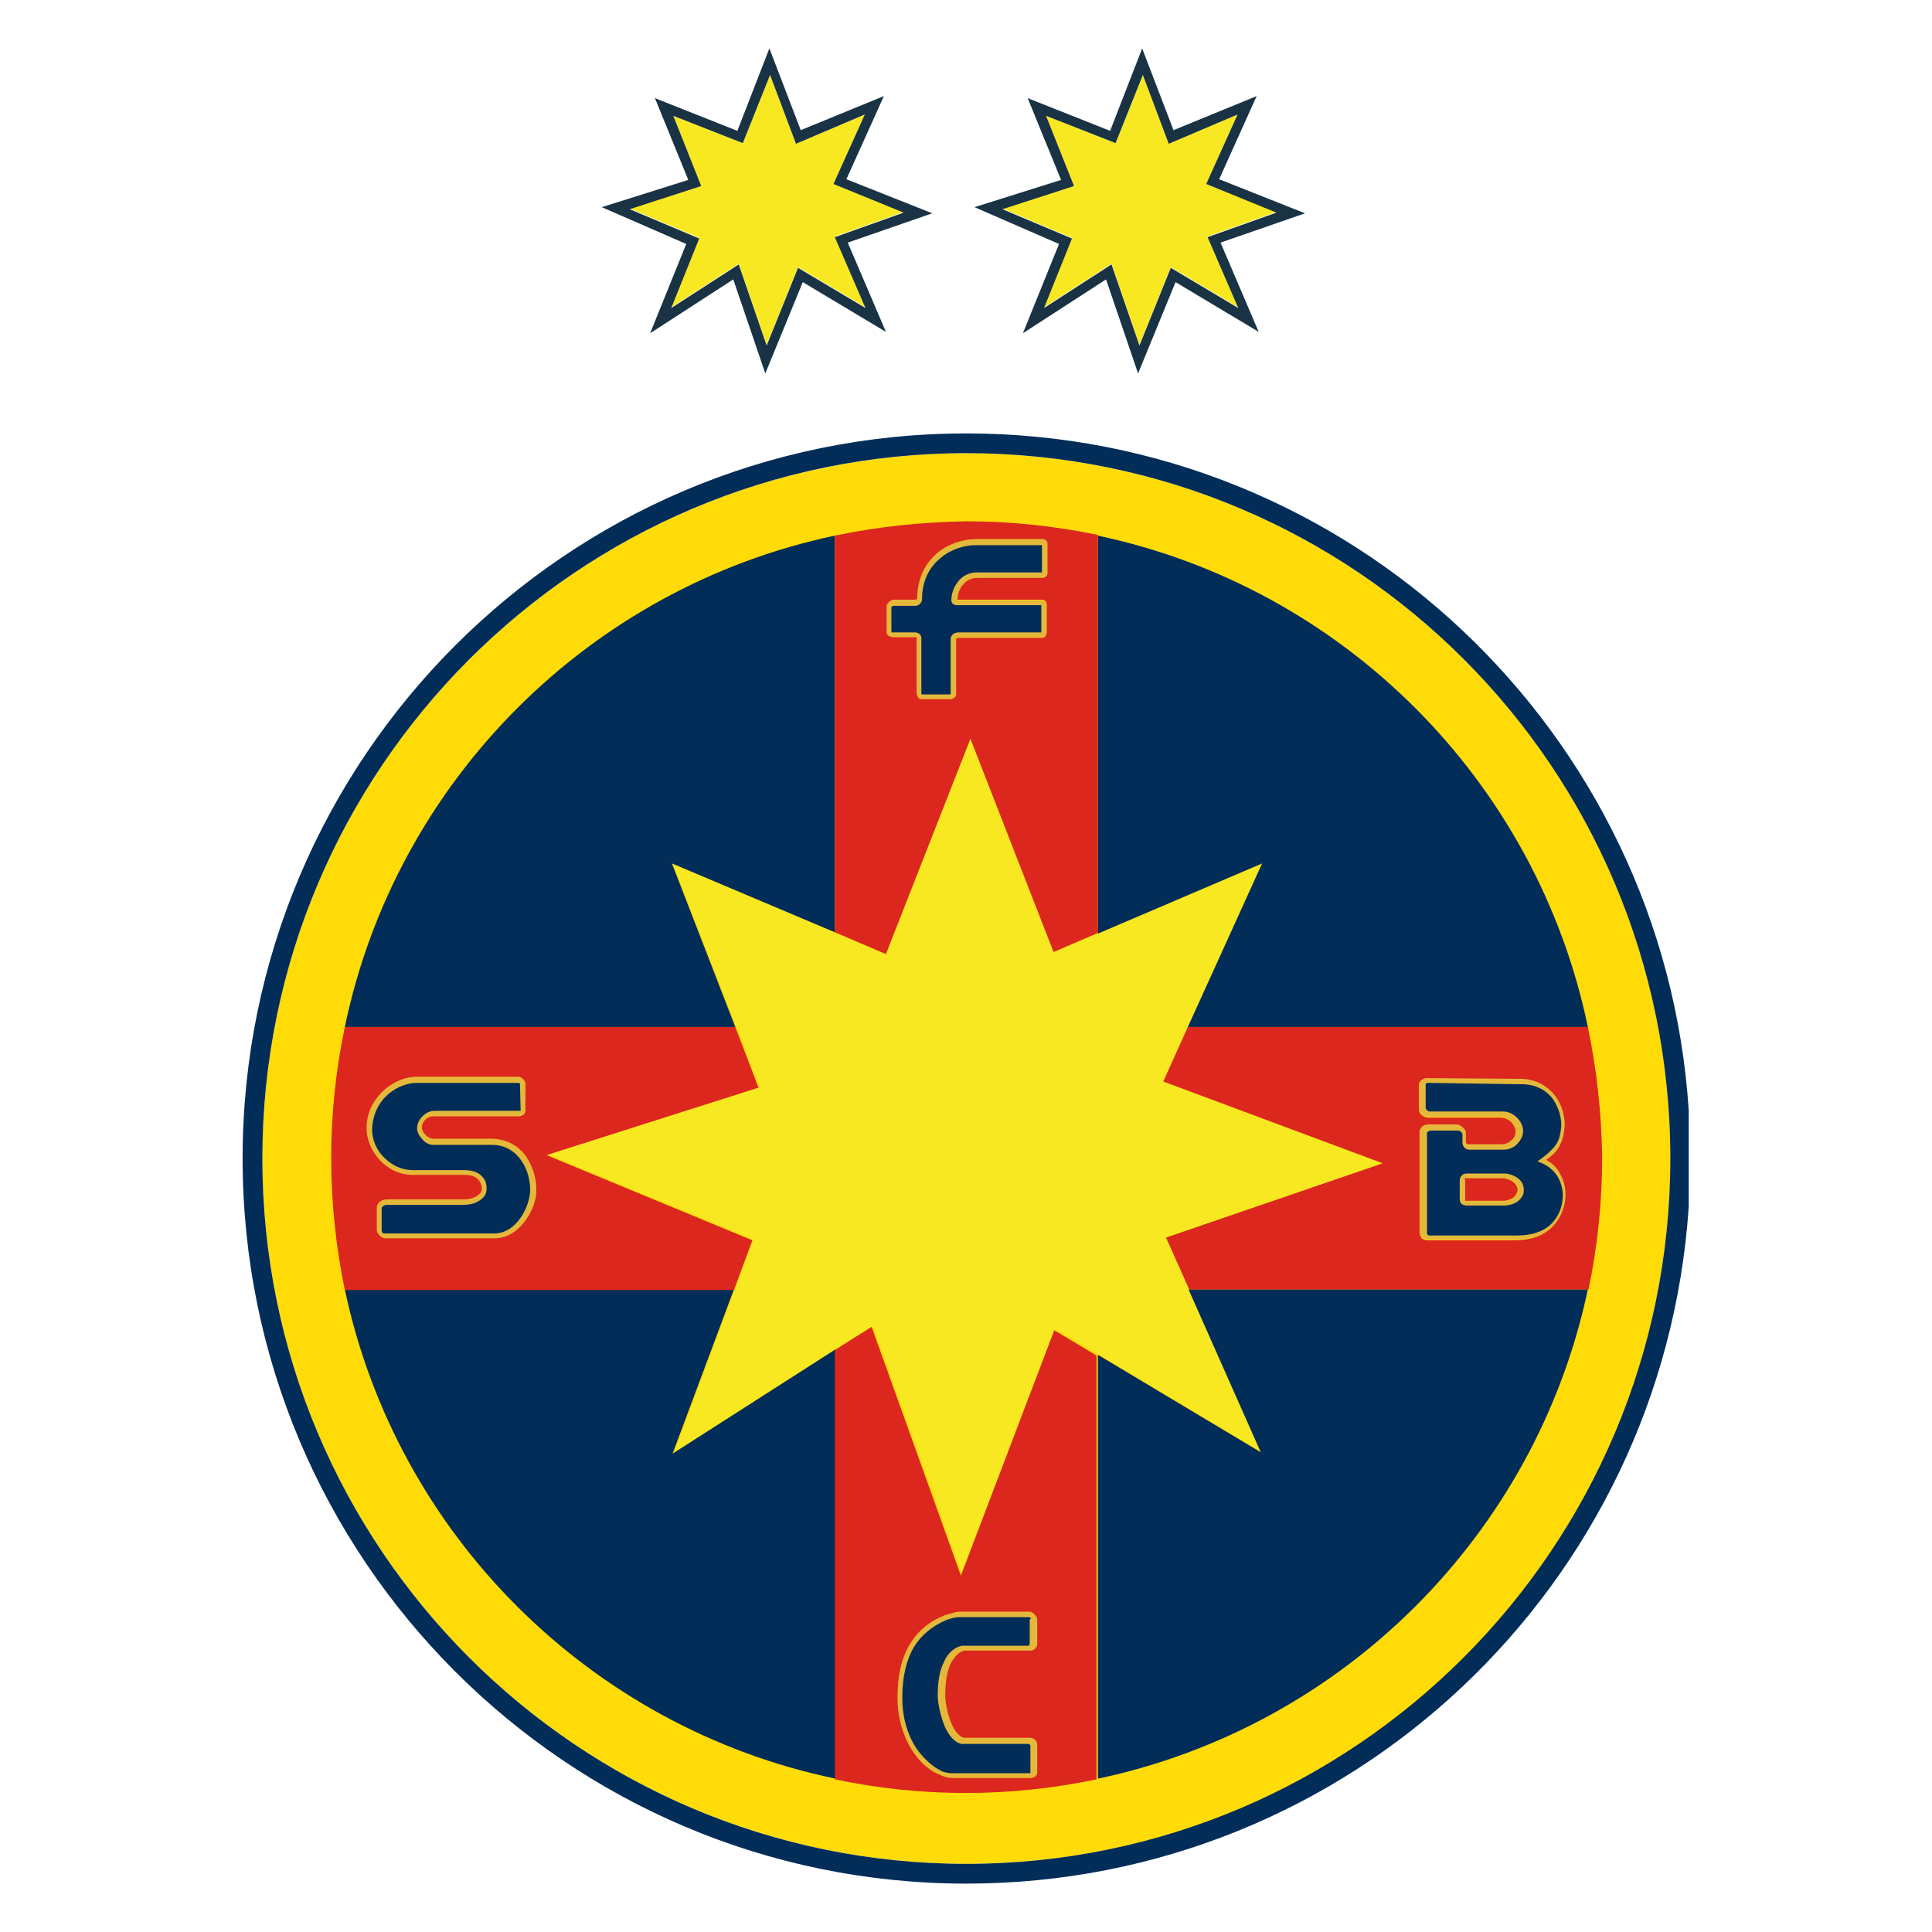 <?xml version="1.0" encoding="utf-8"?>
<!-- Generator: Adobe Illustrator 20.1.0, SVG Export Plug-In . SVG Version: 6.00 Build 0)  -->
<svg version="1.1" id="Layer_1" xmlns="http://www.w3.org/2000/svg" xmlns:xlink="http://www.w3.org/1999/xlink" x="0px" y="0px"
	 viewBox="0 0 283.5 283.5" width="316.228" height="316.228" style="enable-background:new 0 0 283.5 283.5;" xml:space="preserve">
<style type="text/css">
	.st0{fill-rule:evenodd;clip-rule:evenodd;fill:#FFDB07;}
	.st1{fill-rule:evenodd;clip-rule:evenodd;fill:#022D59;}
	.st2{fill-rule:evenodd;clip-rule:evenodd;fill:#F8E821;}
	.st3{fill-rule:evenodd;clip-rule:evenodd;fill:#E4B93B;}
	.st4{fill-rule:evenodd;clip-rule:evenodd;fill:#DB271E;}
	.st5{fill-rule:evenodd;clip-rule:evenodd;fill:#193344;}
</style>
<g>
	<path class="st0" d="M141.8,66.5C84.8,66.5,38.5,112.9,38.5,170c0,57.1,46.3,103.5,103.3,103.5c57.1,0,103.3-46.3,103.3-103.5
		C245.2,112.9,198.9,66.5,141.8,66.5L141.8,66.5z M50.6,150.6c7.5-36.1,35.9-64.5,71.9-72.1c6.2-1.3,12.7-2,19.3-2
		c6.6,0,13.1,0.7,19.3,2c36.1,7.6,64.4,36,71.9,72.1c1.3,6.2,2,12.5,2,19.1c0,6.6-0.7,13.1-2,19.4c-7.6,36-35.9,64.3-71.9,71.8
		c-6.2,1.3-12.7,2-19.2,2c-6.6,0-13-0.7-19.2-2c-36-7.6-64.3-35.9-72-71.8c-1.3-6.3-2-12.7-2-19.4C48.6,163.2,49.3,156.8,50.6,150.6
		L50.6,150.6z M50.6,150.6c7.5-36.1,35.9-64.5,71.9-72.1c6.2-1.3,12.7-2,19.3-2c6.6,0,13.1,0.7,19.3,2c36.1,7.6,64.4,36,71.9,72.1
		c1.3,6.2,2,12.5,2,19.1c0,6.6-0.7,13.1-2,19.4c-7.6,36-35.9,64.3-71.9,71.8c-6.2,1.3-12.7,2-19.2,2c-6.6,0-13-0.7-19.2-2
		c-36-7.6-64.3-35.9-72-71.8c-1.3-6.3-2-12.7-2-19.4C48.6,163.2,49.3,156.8,50.6,150.6L50.6,150.6z M50.6,150.6"/>
	<path class="st1" d="M153.3,79.9l0,4.3c0,0.1-0.2,0.3-0.3,0.3l-9.6,0c-2.2,0-3.3,2.1-3.3,3.7c0,0.2,0.2,0.3,0.3,0.3l12.6,0
		c0.2,0,0.3,0.2,0.3,0.3l0,4.1c0,0.1-0.1,0.3-0.3,0.3l-12.3,0c-0.3,0-0.7,0.3-0.7,0.5l0,8.1c0,0.2-0.3,0.5-0.6,0.5l-4.1,0
		c-0.2,0-0.4-0.3-0.4-0.5l0-8.2c0-0.2-0.3-0.4-0.5-0.4h-3.5c-0.2,0-0.5-0.2-0.5-0.4l0-3.7c0-0.3,0.4-0.6,0.7-0.6h3.2
		c0.3,0,0.6-0.3,0.6-0.6c0-5.9,4.8-8.3,8.3-8.3l9.7,0C153.1,79.6,153.3,79.7,153.3,79.9L153.3,79.9z M153.3,79.9"/>
	<path class="st2" d="M142.4,108.4l12.2,31.3l30.7-13l-14.5,32l32.2,12l-31.8,10.9l14,31.5l-30.1-18l-13.9,36l-13.1-36.5l-29.2,18.7
		l11.7-31.4l-30.2-12.5l31.1-9.9l-12.8-32.9L130,140L142.4,108.4z M142.4,108.4"/>
	<path class="st3" d="M153.7,79.9l0,4.3c0,0.2-0.1,0.4-0.2,0.5c-0.1,0.1-0.3,0.2-0.5,0.2v0h-9.6v0c-0.9,0-1.6,0.4-2,0.9
		c-0.6,0.6-0.9,1.5-0.9,2.3l12.4,0c0.2,0,0.4,0.1,0.5,0.2c0.1,0.1,0.2,0.3,0.2,0.5l0,0l0,4.1c0,0.1-0.1,0.4-0.2,0.5
		c-0.1,0.1-0.3,0.2-0.5,0.2v0l-12.3,0h0c0,0-0.1,0-0.2,0.1c0,0-0.1,0-0.1,0h0h0l0,8.1h0v0c0,0.3-0.1,0.5-0.3,0.6
		c-0.2,0.1-0.4,0.2-0.6,0.2v0h0v0l-4.1,0v0c-0.3,0-0.5-0.1-0.6-0.3c-0.1-0.2-0.2-0.4-0.2-0.6h0v0h0l0-8.2h0c0,0,0,0,0,0c0,0,0,0,0,0
		v0h-3.5v0c-0.2,0-0.4-0.1-0.6-0.2c-0.2-0.1-0.3-0.3-0.3-0.6l0-3.7h0c0-0.3,0.2-0.5,0.4-0.7c0.2-0.2,0.5-0.3,0.7-0.3v0h0v0h3.2v0v0
		c0,0,0.1,0,0.1-0.1c0,0,0.1-0.1,0.1-0.1v0h0c0-3.1,1.3-5.3,3-6.7c1.7-1.4,3.9-2,5.7-2v0h0v0l9.7,0v0v0c0.2,0,0.4,0.1,0.5,0.2
		C153.6,79.5,153.7,79.7,153.7,79.9L153.7,79.9z M152.9,84.1l0-4.1l-9.7,0v0h0v0c-1.7,0-3.7,0.6-5.2,1.9c-1.6,1.3-2.7,3.3-2.7,6v0
		c0,0.3-0.1,0.5-0.3,0.7c-0.2,0.2-0.4,0.3-0.7,0.3l-3.2,0v0h0v0c0,0-0.1,0-0.2,0.1c0,0-0.1,0.1-0.1,0.1h0l0,3.7l0,0c0,0,0,0,0,0v0
		c0,0,0,0,0,0v0l3.5,0c0.2,0,0.4,0.1,0.6,0.2c0.2,0.2,0.3,0.4,0.3,0.6h0l0,8.2h0h0c0,0,0,0.1,0.1,0.1c0,0,0,0,0,0l0,0h0v0l4.1,0
		c0,0,0.1,0,0.1-0.1c0,0,0,0,0,0v0l0-8.1h0h0c0-0.3,0.2-0.5,0.4-0.7c0.2-0.1,0.5-0.2,0.7-0.2v0h0v0l12.2,0l0-4l-12.5,0v0v0
		c-0.2,0-0.3-0.1-0.5-0.2c-0.1-0.1-0.2-0.3-0.2-0.5c0-1,0.4-2.1,1.1-2.9c0.6-0.7,1.5-1.2,2.6-1.2H152.9z M152.9,79.9L152.9,79.9
		L152.9,79.9z M152.8,92.9L152.8,92.9L152.8,92.9C152.8,92.9,152.8,92.9,152.8,92.9L152.8,92.9z M152.8,92.8L152.8,92.8L152.8,92.8
		L152.8,92.8z M135.2,101.9C135.2,101.9,135.2,101.9,135.2,101.9L135.2,101.9z M130.8,92.7L130.8,92.7L130.8,92.7L130.8,92.7
		L130.8,92.7z M130.8,92.7L130.8,92.7L130.8,92.7C130.8,92.8,130.8,92.8,130.8,92.7L130.8,92.7z M130.8,92.7"/>
	<path class="st1" d="M76.1,158.5c0.3,0,0.6,0.2,0.6,0.5l0,4.1c0,0.2-0.2,0.4-0.4,0.4l-12.6,0c-1.1,0-2.2,0.9-2.2,2.1
		c0,0.9,1.1,2,2.1,2l8.5,0c4.5,0,6.2,4.3,6.2,7.2c-0.1,2.8-2.4,6.6-5.6,6.6l-16.1,0c-0.4,0-0.8-0.4-0.8-0.8v-3.3
		c0-0.5,0.6-0.8,1.1-0.8l11.2,0c1.9,0,3.1-0.8,3.1-1.9c0-1.3-0.9-2.5-3.1-2.5l-7.3,0c-3.9,0-6.5-3.3-6.5-6.5c0.1-4.2,3.6-7.1,7-7.1
		H76.1z M76.1,158.5"/>
	<path class="st3" d="M76.1,158.1c0.2,0,0.5,0.1,0.7,0.3c0.2,0.2,0.3,0.4,0.3,0.6l0,4l0,0v0h0c0,0.2-0.1,0.4-0.3,0.6
		c-0.2,0.1-0.4,0.2-0.6,0.2h0l-12.6,0c-0.5,0-0.9,0.2-1.2,0.5c-0.3,0.3-0.5,0.7-0.5,1.2h0v0h0c0,0.3,0.2,0.7,0.6,1.1
		c0.3,0.3,0.7,0.5,1.1,0.5h0l8.5,0c0.1,0,0.1,0,0.2,0c2.3,0.1,3.9,1.2,4.9,2.6c1,1.5,1.5,3.3,1.5,4.8h0l0,0.2c0,1.6-0.8,3.5-2,4.9
		c-1,1.2-2.4,2.1-4.1,2.1l-16.1,0c-0.3,0-0.6-0.2-0.8-0.4c-0.2-0.2-0.4-0.5-0.4-0.8v-3.3c0-0.4,0.2-0.7,0.5-0.9
		c0.3-0.2,0.6-0.3,1-0.3v0l11.2,0c0.9,0,1.5-0.2,2-0.5h0c0.4-0.3,0.7-0.6,0.7-1v-0.1c0-0.5-0.2-1-0.6-1.4c-0.4-0.4-1.1-0.6-2-0.6
		c0,0-0.1,0-0.1,0l-7.3,0h0l-0.1,0h0c-2,0-3.7-0.9-4.9-2.2c-1.2-1.3-1.9-3-1.9-4.6v-0.1c0-2.1,0.9-3.9,2.2-5.2
		c1.4-1.4,3.3-2.3,5.2-2.3H76.1z M76.3,159c-0.1,0-0.1-0.1-0.2-0.1H61.2c-1.7,0-3.4,0.8-4.6,2c-1.2,1.2-1.9,2.8-2,4.7l0,0.1
		c0,1.5,0.6,3,1.7,4.1c1.1,1.1,2.5,1.9,4.3,1.9h0.1l7.3,0c0.1,0,0.1,0,0.1,0c1.1,0,2,0.3,2.5,0.8c0.6,0.5,0.8,1.2,0.8,1.9v0.1
		c0,0.7-0.4,1.3-1.1,1.7c-0.6,0.4-1.4,0.6-2.4,0.6l-11.2,0h0c-0.2,0-0.3,0.1-0.5,0.2c-0.1,0.1-0.2,0.2-0.2,0.3h0v3.3h0
		c0,0.1,0.1,0.2,0.1,0.3c0.1,0.1,0.2,0.1,0.3,0.1v0l16.1,0c1.4,0,2.6-0.7,3.5-1.8c1.1-1.3,1.7-3,1.8-4.4l0-0.2c0-1.4-0.4-3-1.3-4.3
		c-0.9-1.3-2.3-2.3-4.3-2.3c-0.1,0-0.1,0-0.2,0l-8.4,0v0h0l0,0c-0.6,0-1.2-0.3-1.6-0.8c-0.5-0.5-0.8-1.1-0.8-1.6h0v0l0,0
		c0-0.7,0.3-1.3,0.8-1.8c0.5-0.5,1.1-0.8,1.8-0.8l12.6,0v0h0v0c0,0,0,0,0,0c0,0,0,0,0,0h0v0l0,0l0,0L76.3,159
		C76.3,159,76.3,159,76.3,159L76.3,159z M76.3,163.1C76.3,163.1,76.3,163.1,76.3,163.1L76.3,163.1z M76.3,163.1"/>
	<path class="st1" d="M214.6,173.2c0-0.3,0.3-0.6,0.6-0.6h5.4c1.1,0,2.7,0.8,2.6,2.2c0,1.3-1.4,1.9-2.5,1.9l-5.5,0
		c-0.3,0-0.6-0.2-0.6-0.5V173.2z M209.5,158.5c-0.3,0-0.7,0.3-0.7,0.6v3.5c0,0.4,0.5,0.9,0.9,0.9l10.7,0c1.3,0,2.6,1.2,2.6,2.4
		c0,1.3-1.3,2.3-2.5,2.3l-5.1,0c-0.3,0-0.6-0.4-0.6-0.7v-1.3c0-0.4-0.5-0.8-1-0.8l-4.1,0c-0.4,0-0.9,0.4-0.9,0.8l0,14.7
		c0,0.5,0.5,0.7,1,0.7l12.7,0c5.2,0,7-3.2,7.2-5.8c0.1-1.9-0.6-4.4-3.2-5.5c2-1.4,2.9-2.5,3.1-5.1c0.1-2.4-1.5-6.4-6.3-6.5
		L209.5,158.5z M209.5,158.5"/>
	<path class="st3" d="M214.2,173.2c0-0.3,0.1-0.5,0.3-0.7c0.2-0.2,0.4-0.3,0.7-0.3v0h5.4v0l0.1,0h0c0.6,0,1.3,0.2,1.9,0.6
		c0.6,0.4,1,1,1,1.8l0,0.1c0,0.7-0.4,1.2-0.9,1.6c-0.6,0.4-1.3,0.6-2,0.6l-5.5,0v0h0c-0.3,0-0.5-0.1-0.7-0.2v0
		c-0.2-0.2-0.3-0.4-0.3-0.7v0L214.2,173.2z M215.1,173.1c0,0,0,0.1,0,0.1v2.9h0c0,0,0,0.1,0,0.1h0c0,0,0.1,0,0.1,0h0v0l5.5,0
		c0.5,0,1.1-0.2,1.5-0.5c0.3-0.2,0.5-0.6,0.6-1c0,0,0,0,0-0.1c0-0.5-0.3-0.9-0.7-1.2c-0.4-0.3-1-0.5-1.5-0.5h-0.1v0h-5.4v0
		C215.2,173,215.1,173,215.1,173.1L215.1,173.1z M209.5,158.9L209.5,158.9c-0.1,0-0.2,0-0.2,0.1c-0.1,0-0.1,0.1-0.1,0.1h0v3.5h0
		c0,0.1,0.1,0.2,0.2,0.3c0.1,0.1,0.2,0.2,0.4,0.2v0h0v0l10.7,0c0.8,0,1.5,0.3,2.1,0.9c0.5,0.5,0.9,1.2,0.9,2l0,0v0l0,0
		c0,0.7-0.4,1.4-0.9,1.9c-0.5,0.5-1.2,0.8-1.9,0.8l0,0h0l0,0l-5.1,0c-0.3,0-0.5-0.1-0.7-0.3c-0.2-0.2-0.3-0.5-0.3-0.7v-1.3h0
		c0-0.1-0.1-0.2-0.2-0.3c-0.1-0.1-0.3-0.2-0.4-0.2h0v0l-4.1,0c-0.1,0-0.3,0.1-0.4,0.2c-0.1,0.1-0.1,0.1-0.1,0.2h0l0,14.7
		c0,0.1,0.1,0.2,0.1,0.2h0c0.1,0.1,0.3,0.1,0.4,0.1h0v0l12.7,0c2.2,0,3.7-0.6,4.7-1.4c1.3-1.1,1.9-2.6,2-4c0.1-1-0.1-2.1-0.7-3.2
		c-0.5-0.8-1.2-1.5-2.3-2l-0.7-0.3l0.6-0.4c0.9-0.7,1.6-1.3,2.1-2c0.5-0.7,0.7-1.6,0.8-2.8c0-0.1,0-0.1,0-0.2c0-1.1-0.4-2.5-1.2-3.7
		c-0.9-1.2-2.3-2.1-4.3-2.2c-0.1,0-0.2,0-0.3,0L209.5,158.9L209.5,158.9z M209.5,158.1L209.5,158.1L209.5,158.1l13.6,0.1
		c0.1,0,0.2,0,0.4,0c2.3,0.1,3.9,1.2,4.9,2.5c1,1.3,1.4,2.9,1.4,4.2c0,0.1,0,0.2,0,0.2c-0.1,1.4-0.4,2.4-0.9,3.2
		c-0.4,0.7-1,1.2-1.8,1.8c0.9,0.5,1.6,1.2,2,2c0.7,1.2,0.9,2.5,0.8,3.6c-0.1,1.5-0.8,3.3-2.3,4.6c-1.2,1-2.9,1.6-5.2,1.6l-12.7,0v0
		h0c-0.3,0-0.6-0.1-0.9-0.3l0,0c-0.3-0.2-0.5-0.5-0.5-0.9h0h0l0-14.7c0-0.3,0.2-0.6,0.4-0.8c0.2-0.2,0.6-0.3,0.9-0.3l4.1,0l0,0h0
		c0.3,0,0.6,0.1,0.9,0.4c0.3,0.2,0.5,0.5,0.5,0.9l0,0v1.3c0,0.1,0,0.1,0.1,0.2c0.1,0.1,0.1,0.1,0.1,0.1l5.1,0v0h0v0
		c0.5,0,1-0.2,1.4-0.6c0.4-0.3,0.6-0.8,0.6-1.3v0c0-0.5-0.3-1-0.7-1.4c-0.4-0.4-1-0.6-1.5-0.6l-10.7,0v0h0v0c-0.3,0-0.7-0.2-0.9-0.4
		c-0.3-0.2-0.4-0.6-0.4-0.9v-3.5c0-0.3,0.2-0.6,0.4-0.7C209,158.2,209.3,158.1,209.5,158.1L209.5,158.1z M209.5,158.1"/>
	<path class="st1" d="M151,236.9c0.3,0,0.7,0.4,0.7,0.7l0,3.6c0,0.3-0.3,0.7-0.6,0.7l-9.7,0c-2.4,0.6-3.1,3.9-3.1,6.9
		c0,1.7,0.9,6.2,3,6.7l9.8,0c0.4,0,0.7,0.3,0.7,0.7v3.9c0,0.4-0.2,0.5-0.6,0.5l-11.4,0c-0.9,0-1.8-0.4-2.5-0.8
		c-2.6-1.6-5.1-5.2-5.1-10.5c0-6.6,2.4-10,6.7-11.9c0.7-0.3,1.9-0.4,2.3-0.4H151z M151,236.9"/>
	<path class="st3" d="M151,236.5c0.3,0,0.5,0.1,0.8,0.4c0.2,0.2,0.4,0.5,0.4,0.7l0,3.6l0,0v0h0c0,0.3-0.1,0.5-0.3,0.7
		c-0.2,0.2-0.4,0.3-0.7,0.3l0,0h0v0l-9.7,0c-0.9,0.2-1.5,1-2,1.9c-0.6,1.3-0.8,2.9-0.8,4.6c0,1,0.3,2.9,1,4.4c0.4,0.9,1,1.7,1.7,1.9
		l9.7,0c0.3,0,0.6,0.1,0.8,0.3h0c0.2,0.2,0.3,0.5,0.3,0.8h0v3.9h0v0h0c0,0.3-0.1,0.5-0.3,0.7c-0.2,0.1-0.4,0.2-0.7,0.2h0v0l-11.4,0
		c-0.5,0-1-0.1-1.5-0.3c-0.5-0.2-0.9-0.4-1.3-0.6c-1.5-0.9-2.9-2.4-3.9-4.5c-0.8-1.7-1.4-3.9-1.4-6.3c0-3.4,0.6-5.9,1.8-7.9
		c1.2-2,2.9-3.4,5.2-4.3c0.3-0.1,0.7-0.2,1.1-0.3c0.5-0.1,1-0.2,1.3-0.2v0L151,236.5L151,236.5z M151.2,237.4
		c-0.1-0.1-0.1-0.1-0.2-0.1v0h-9.9v0c-0.2,0-0.7,0-1.2,0.1c-0.3,0.1-0.7,0.2-1,0.3c-2.1,0.9-3.7,2.2-4.8,4c-1.1,1.9-1.7,4.3-1.7,7.5
		c0,2.3,0.5,4.3,1.3,6c0.9,1.9,2.3,3.3,3.6,4.2c0.3,0.2,0.7,0.4,1.1,0.6c0.4,0.1,0.8,0.2,1.2,0.2l11.4,0v0h0c0.1,0,0.2,0,0.2,0
		c0,0,0,0,0-0.1h0v0h0v-3.9h0c0-0.1,0-0.1-0.1-0.2l0,0c0,0-0.1-0.1-0.2-0.1l-9.8,0h-0.1l0,0c-1-0.3-1.7-1.2-2.3-2.4
		c-0.7-1.6-1.1-3.7-1.1-4.7c0-1.7,0.2-3.5,0.9-4.9c0.5-1.2,1.4-2.1,2.6-2.4l0,0h0.1l9.7,0v0h0v0c0.1,0,0.1,0,0.1-0.1
		c0,0,0.1-0.1,0.1-0.2v0l0-3.6C151.3,237.6,151.3,237.5,151.2,237.4L151.2,237.4z M151.2,237.4"/>
	<path class="st1" d="M98.7,213.3l9-24.1l-57.1,0c7.6,36,36,64.3,72,71.8l0-63L98.7,213.3z M98.7,213.3"/>
	<path class="st1" d="M161.1,198.8l0,62.2c36-7.6,64.3-35.9,71.9-71.8l-58.6,0l10.6,23.9L161.1,198.8z M161.1,198.8"/>
	<path class="st1" d="M174.3,150.7l58.7,0c-7.5-36.1-35.9-64.5-71.9-72.1l0,58.4l24.1-10.3L174.3,150.7z M174.3,150.7"/>
	<path class="st1" d="M122.5,136.8l0-58.2c-36,7.6-64.4,36-71.9,72.1l57.3,0l-9.3-24L122.5,136.8z M122.5,136.8"/>
	<path class="st4" d="M107.9,150.7l-57.3,0c-1.3,6.2-2,12.6-2,19.2c0,6.6,0.7,13.1,2,19.4l57.1,0l2.7-7.3l-30.2-12.5l31.1-9.9
		L107.9,150.7z M77.1,159l0,4l0,0v0h0c0,0.2-0.1,0.4-0.3,0.6c-0.2,0.1-0.4,0.2-0.6,0.2h0l-12.6,0c-0.5,0-0.9,0.2-1.2,0.5
		c-0.3,0.3-0.5,0.7-0.5,1.2h0v0h0c0,0.3,0.2,0.7,0.6,1.1c0.3,0.3,0.7,0.5,1.1,0.5h0l8.5,0c0.1,0,0.1,0,0.2,0
		c2.3,0.1,3.9,1.2,4.9,2.6c1,1.5,1.5,3.3,1.5,4.8h0l0,0.2c0,1.6-0.8,3.5-2,4.9c-1,1.2-2.4,2.1-4.1,2.1l-16.1,0
		c-0.3,0-0.6-0.2-0.8-0.4c-0.2-0.2-0.4-0.5-0.4-0.8v-3.3c0-0.4,0.2-0.7,0.5-0.9c0.3-0.2,0.6-0.3,1-0.3v0l11.2,0c0.9,0,1.5-0.2,2-0.5
		h0c0.4-0.3,0.7-0.6,0.7-1v-0.1c0-0.5-0.2-1-0.6-1.4c-0.4-0.4-1.1-0.6-2-0.6H68l-7.3,0h0l-0.1,0h0c-2,0-3.7-0.9-4.9-2.2
		c-1.2-1.3-1.9-3-1.9-4.6v-0.1c0-2.1,0.9-3.9,2.2-5.2c1.4-1.4,3.3-2.3,5.2-2.3h14.8c0.2,0,0.5,0.1,0.7,0.3
		C77,158.6,77.1,158.8,77.1,159L77.1,159z M77.1,159"/>
	<path class="st4" d="M122.5,78.6l0,58.2l7.5,3.2l12.4-31.6l12.2,31.3l6.5-2.8l0-58.4c-6.2-1.3-12.7-2-19.3-2
		C135.2,76.6,128.7,77.3,122.5,78.6L122.5,78.6z M153.4,93.4c-0.1,0.1-0.3,0.2-0.5,0.2v0l-12.3,0c-0.1,0-0.1,0-0.2,0.1
		c0,0-0.1,0-0.1,0l0,8.1l0,0c0,0.3-0.1,0.5-0.3,0.6c-0.2,0.1-0.4,0.2-0.6,0.2l-4.1,0v0c-0.3,0-0.5-0.1-0.6-0.3
		c-0.1-0.2-0.2-0.4-0.2-0.6l0-8.2h0c0,0,0,0,0,0c0,0,0,0,0,0v0h-3.5v0c-0.2,0-0.4-0.1-0.6-0.2c-0.2-0.1-0.3-0.3-0.3-0.6l0-3.7h0
		c0-0.3,0.2-0.5,0.4-0.7c0.2-0.2,0.5-0.3,0.7-0.3h3.2c0,0,0.1,0,0.1-0.1c0,0,0.1-0.1,0.1-0.1v0h0c0-3.1,1.3-5.3,3-6.7
		c1.7-1.4,3.9-2,5.7-2v0h0v0l9.7,0c0.2,0,0.4,0.1,0.5,0.2c0.1,0.1,0.2,0.3,0.2,0.5l0,4.3c0,0.2-0.1,0.4-0.2,0.5
		c-0.1,0.1-0.3,0.2-0.5,0.2v0h-9.6v0c-0.9,0-1.6,0.4-2,0.9c-0.6,0.6-0.9,1.5-0.9,2.3l12.4,0c0.2,0,0.4,0.1,0.5,0.2
		c0.1,0.1,0.2,0.3,0.2,0.5l0,0l0,4.1C153.6,93,153.5,93.2,153.4,93.4L153.4,93.4z M153.4,93.4"/>
	<path class="st4" d="M233,150.7l-58.7,0l-3.6,8l32.2,12l-31.8,10.9l3.4,7.6l58.6,0c1.3-6.2,2-12.7,2-19.4
		C235,163.3,234.3,156.9,233,150.7L233,150.7z M208.3,180.8l0-14.7h0c0-0.3,0.2-0.6,0.4-0.8c0.2-0.2,0.6-0.3,0.9-0.3l4.1,0l0,0h0
		c0.3,0,0.6,0.1,0.9,0.4c0.3,0.2,0.5,0.5,0.5,0.9l0,0v1.3c0,0.1,0,0.1,0.1,0.2c0.1,0.1,0.1,0.1,0.1,0.1l5.1,0v0h0v0
		c0.5,0,1-0.2,1.4-0.6c0.4-0.3,0.6-0.8,0.6-1.3h0v0h0c0-0.5-0.3-1-0.7-1.4c-0.4-0.4-1-0.6-1.5-0.6l-10.7,0c-0.3,0-0.7-0.2-0.9-0.4
		c-0.3-0.2-0.4-0.6-0.4-0.9l0,0v-3.5l0,0c0-0.3,0.2-0.6,0.4-0.7c0.2-0.2,0.5-0.3,0.7-0.3h0l0,0l13.6,0.1l0.4,0
		c2.3,0.1,3.9,1.2,4.9,2.5c1,1.3,1.4,2.9,1.4,4.2l0,0.2c-0.1,1.4-0.4,2.4-0.9,3.2c-0.4,0.7-1,1.2-1.8,1.8c0.9,0.5,1.6,1.2,2,2
		c0.7,1.2,0.9,2.5,0.8,3.6c-0.1,1.5-0.8,3.3-2.3,4.6c-1.2,1-2.9,1.6-5.2,1.6l-12.7,0v0h0c-0.3,0-0.6-0.1-0.9-0.3
		C208.5,181.4,208.3,181.2,208.3,180.8L208.3,180.8z M208.3,180.8"/>
	<path class="st4" d="M141,231.2l-13.1-36.5l-5.4,3.4l0,63c6.2,1.3,12.6,2,19.2,2c6.6,0,13-0.7,19.2-2l0-62.2l-6.2-3.7L141,231.2z
		 M141.1,236.5h9.9v0c0.3,0,0.5,0.1,0.8,0.4c0.2,0.2,0.4,0.5,0.4,0.7l0,3.6l0,0v0h0c0,0.3-0.1,0.5-0.3,0.7c-0.2,0.2-0.4,0.3-0.7,0.3
		l0,0h0v0l-9.7,0c-0.9,0.2-1.5,1-2,1.9c-0.6,1.3-0.8,2.9-0.8,4.6c0,1,0.3,2.9,1,4.4c0.4,0.9,1,1.7,1.7,1.9l9.7,0
		c0.3,0,0.6,0.1,0.8,0.3h0c0.2,0.2,0.3,0.5,0.3,0.8h0v3.9h0v0h0c0,0.3-0.1,0.5-0.3,0.7c-0.2,0.1-0.4,0.2-0.7,0.2h0v0l-11.4,0
		c-0.5,0-1-0.1-1.5-0.3c-0.5-0.2-0.9-0.4-1.3-0.6c-1.5-0.9-2.9-2.4-3.9-4.5c-0.8-1.7-1.4-3.9-1.4-6.3c0-3.4,0.6-5.9,1.8-7.9
		c1.2-2,2.9-3.4,5.2-4.3c0.3-0.1,0.7-0.2,1.1-0.3C140.3,236.5,140.9,236.5,141.1,236.5L141.1,236.5z M141.1,236.5"/>
	<path class="st1" d="M141.8,63.6C83.2,63.6,35.6,111.3,35.6,170s47.6,106.4,106.2,106.4c56.3,0,102.3-43.8,106-99.3v-14.2
		C244.2,107.5,198.1,63.6,141.8,63.6L141.8,63.6z M38.5,170c0-57.1,46.3-103.5,103.3-103.5c57.1,0,103.3,46.3,103.3,103.5
		c0,57.1-46.3,103.5-103.3,103.5C84.8,273.5,38.5,227.1,38.5,170L38.5,170z M38.5,170"/>
	<path class="st4" d="M215,173.2v2.9h0c0,0,0,0.1,0,0.1h0c0,0,0.1,0,0.1,0h0v0l5.5,0c0.5,0,1.1-0.2,1.5-0.5c0.3-0.2,0.5-0.6,0.6-1
		c0,0,0,0,0-0.1c0-0.5-0.3-0.9-0.7-1.2c-0.4-0.3-1-0.5-1.5-0.5h-0.1v0h-5.4v0c-0.1,0-0.1,0-0.1,0.1C215,173.1,215,173.1,215,173.2
		L215,173.2z M215,173.2"/>
	<path class="st2" d="M171.5,21.1L167.7,11l-4,10l-10.2-4l4.1,10.3l-10.5,3.3l10.2,4.3l-4.1,10.2l9.9-6.4l4.1,11.9l4.6-11.4l9.9,5.9
		l-4.5-10.4l10.1-3.6L177,27l4.6-10.2L171.5,21.1z M171.5,21.1"/>
	<path class="st5" d="M157.6,27.3L153.5,17l10.2,4l4-10l3.8,10.1l10.1-4.3L177,27l10.3,4.2l-10.1,3.6l4.5,10.4l-9.9-5.9l-4.6,11.4
		l-4.1-11.9l-9.9,6.4l4.1-10.2l-10.2-4.3L157.6,27.3z M150.8,14.4l4.9,12l-12.7,4l12.4,5.4l-5.3,13.1l12.2-7.9l4.7,13.8l5.5-13.4
		l12.2,7.3l-5.6-13.1l12.4-4.3l-12.6-5l5.5-12.2l-12.2,5l-4.6-12l-4.7,12.1L150.8,14.4z M150.8,14.4"/>
	<path class="st2" d="M116.8,21.1L113,11l-4,10l-10.2-4l4.1,10.3l-10.5,3.3l10.2,4.3l-4.1,10.2l9.9-6.4l4.1,11.9l4.6-11.4l9.9,5.9
		l-4.5-10.4l10.1-3.6L122.3,27l4.6-10.2L116.8,21.1z M116.8,21.1"/>
	<path class="st5" d="M102.9,27.3L98.8,17l10.2,4l4-10l3.8,10.1l10.1-4.3L122.3,27l10.3,4.2l-10.1,3.6l4.5,10.4l-9.9-5.9l-4.6,11.4
		l-4.1-11.9l-9.9,6.4l4.1-10.2l-10.2-4.3L102.9,27.3z M96.1,14.4l4.9,12l-12.7,4l12.4,5.4l-5.3,13.1l12.2-7.9l4.7,13.8l5.5-13.4
		l12.2,7.3l-5.6-13.1l12.4-4.3l-12.6-5l5.5-12.2l-12.2,5l-4.6-12l-4.7,12.1L96.1,14.4z M96.1,14.4"/>
</g>
</svg>
